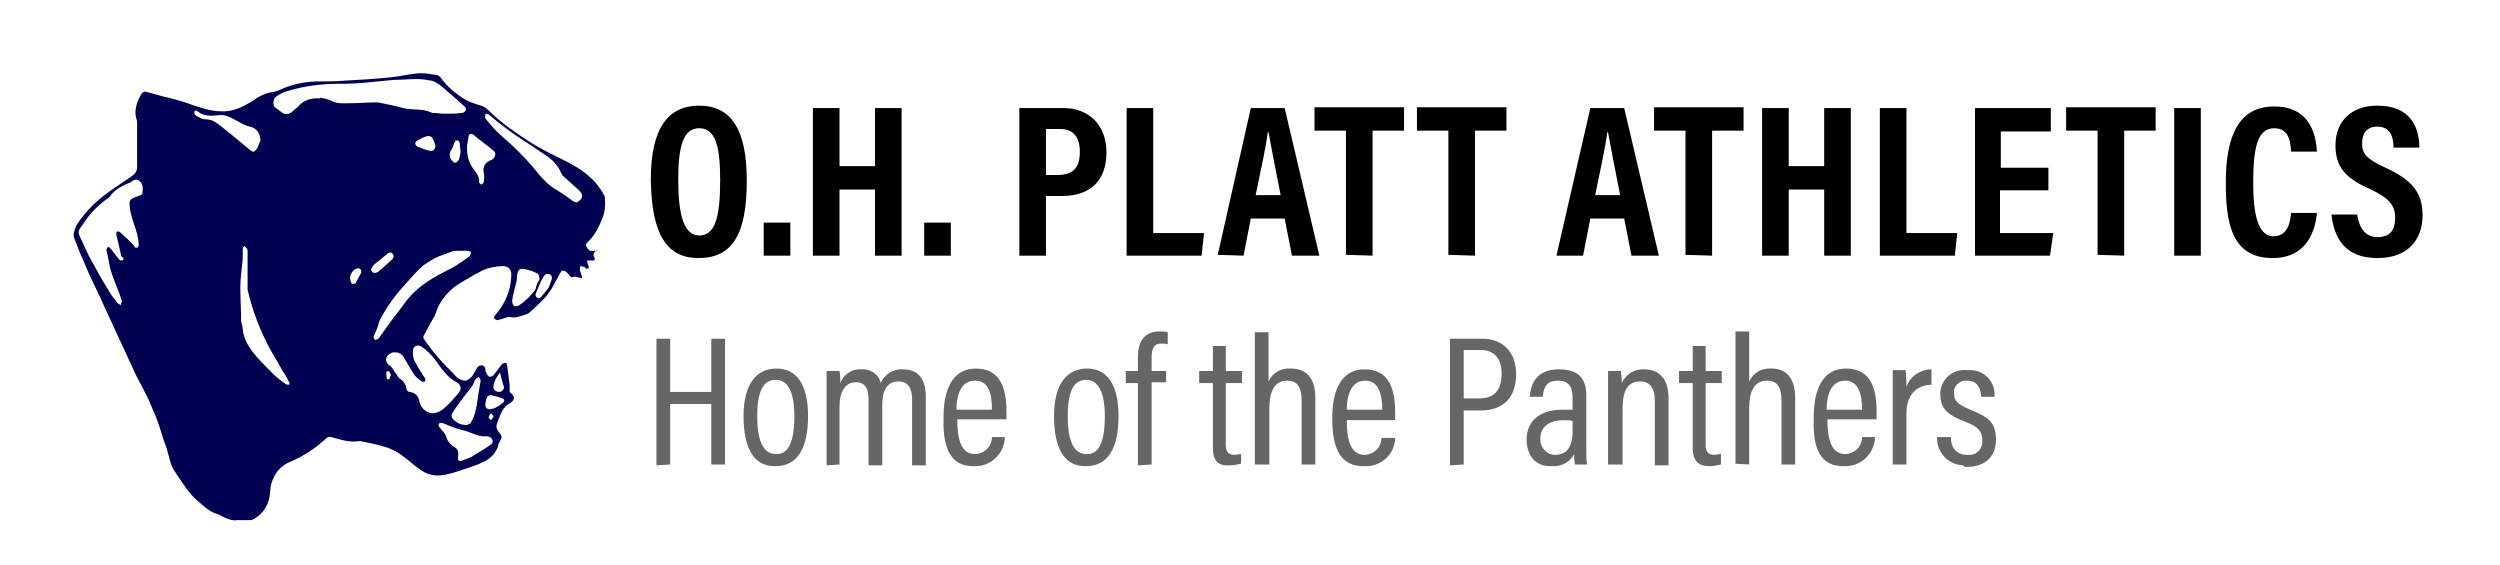 <?xml version="1.0" encoding="utf-8"?>
<!-- Generator: Adobe Illustrator 26.0.2, SVG Export Plug-In . SVG Version: 6.00 Build 0)  -->
<svg version="1.1" id="Layer_1" xmlns="http://www.w3.org/2000/svg" xmlns:xlink="http://www.w3.org/1999/xlink" x="0px" y="0px"
	 viewBox="0 0 310 70" style="enable-background:new 0 0 310 70;" xml:space="preserve">
<style type="text/css">
	.st0{fill:#010051;}
	.st1{clip-path:url(#SVGID_00000033356262124235011790000002280084618811600792_);}
	.st2{clip-path:url(#SVGID_00000171715695441852186710000012567223658680591776_);}
	.st3{fill:#666666;}
</style>
<path class="st0" d="M63.2,48.6C63.2,48.6,63.2,48.7,63.2,48.6c0.7,0.6,0.7,1,0,1.4c-0.5,0.3-0.9,0.8-1.1,1.3
	c-0.1,0.3-0.3,0.7-0.4,1c-0.2,0.5-0.2,0.8,0.1,1.2c0.5,0.6,0.5,0.7,0.1,1.4c-0.1,0.1-0.1,0.2-0.1,0.3c-0.3,1-1,1.7-1.9,2.1
	c-0.6,0.3-1.2,0.5-1.8,0.7c-0.9,0.3-1.7,0.6-2.6,0.8c-1.2,0.3-2.3,0.2-3.3-0.5c-0.9-0.6-1.7-1.4-2.6-2c-0.6-0.4-1.2-0.7-1.9-0.9
	c-1-0.3-2-0.5-3-0.7c-0.1,0-0.1,0-0.2,0c-1.2,0.2-2.3-0.2-3.4-0.5c-0.3-0.1-0.5,0-0.7,0.2c-1.3,1.2-2.8,2.2-4.5,2.9
	c-0.9,0.4-1.5,1-1.9,1.8c-0.3,0.6-0.5,1.2-0.5,1.9c-0.1,1.5-0.8,2.7-2.1,3.4c-0.2,0.1-0.4,0.1-0.7,0.1c-0.4,0-0.9,0-1.3,0
	c-0.7,0.1-1.3-0.2-1.9-0.5c-0.2-0.1-0.5-0.3-0.7-0.3c-0.9-0.3-1.6-1-2.3-1.6c-0.5-0.4-0.9-0.9-1.3-1.4c-0.6-0.9-1.3-1.8-1.8-2.7
	c-0.3-0.6-0.4-1.3-0.6-1.9c-0.1-0.5-0.3-1-0.5-1.5c-0.3-1-0.6-2-1-3c-0.3-0.7-0.6-1.4-0.9-2.1c-0.5-1-1-2-1.5-2.9
	c-0.6-1.3-1.2-2.6-1.8-3.9c-0.6-1.3-1.2-2.6-1.8-3.9c-0.4-0.8-0.7-1.6-1.1-2.4c-0.6-1.2-1.2-2.5-1.7-3.7c-0.5-1.1-0.9-2.1-1.3-3.2
	C9,29,9.3,28.4,9.5,27.9c1.2-1.9,2.9-3.4,4.7-4.6c0.7-0.5,1.5-1,2.2-1.5c0.4-0.3,0.6-0.6,0.6-1.1c0-1.8,0-3.5,0-5.3
	c0-0.2,0-0.5-0.1-0.7c-0.3-1.1,0.1-2.1,0.6-3c0.2-0.3,0.4-0.4,0.7-0.3c0.6,0.2,1.2,0.3,1.8,0.5c0.5,0.1,1.1,0.3,1.6,0.4
	c0.7,0.2,1.5,0.4,2.2,0.7c1.2,0.4,2.4,0.8,3.6,0.8c1.4,0.1,2.6-0.5,3.8-1.2c0.8-0.6,1.7-1.1,2.7-1.2c0.6-0.1,1.2-0.5,1.9-0.7
	c1.2-0.4,2.4-0.6,3.6-0.6c1.1,0,2.2,0,3.3-0.1c1.9-0.1,3.7-0.2,5.6-0.4c1.2-0.1,2.3-0.4,3.5-0.5c0.8-0.1,1.6,0.1,2.3,0.2
	c0.2,0,0.5,0.2,0.6,0.4c0.8,1.1,1.8,1.9,2.9,2.6c0.5,0.3,1.1,0.5,1.7,0.7c0.5,0.1,0.9,0.3,1.3,0.7c1.4,1.4,3.1,2.6,4.8,3.7
	c1.5,1,3,1.7,4.6,2.5c2,1,3.8,2.2,4.9,4.3c0.1,0.1,0.1,0.2,0.1,0.4c0.1,0.9,0,1.8-0.4,2.7c-0.4,1-0.9,1.9-1.6,2.6
	c-0.2,0.2-0.5,0.4-0.2,0.8c0.2,0.4,0.5,0.5,0.9,0.4c0.1,0,0.3,0,0.4,0v0.1c0-0.2-0.1-0.2-0.2-0.1c-0.3,0.2-0.4,0.5-0.2,0.8
	c0.1,0.1,0,0.3,0,0.4c-0.1,0-0.3,0-0.4,0c-0.2,0-0.3,0-0.5,0c0,0.2,0.1,0.4,0.1,0.5S73,32.9,73,33c0,0.1,0,0.2,0,0.3
	c-0.1,0-0.2,0-0.3,0c-0.1,0-0.1-0.1-0.2-0.2c-0.2,0-0.4-0.1-0.5-0.1s-0.1,0.3-0.1,0.5c0.1,0.3,0.2,0.6,0.3,0.9l-0.1,0.1
	c-0.1,0-0.2-0.1-0.4-0.1c-0.1,0-0.3-0.1-0.5-0.1c-0.4,0.2-0.5,0-0.7-0.3c-0.1-0.1-0.2-0.2-0.3-0.3c-0.3-0.2-0.6-0.2-0.7,0.1
	c-0.4,0.7-0.7,1.3-1.1,2c-0.3,0.4-0.6,0.9-0.9,1.2c-0.6,0.6-1.2,1.2-1.9,1.8c-0.1,0.1-0.3,0.1-0.4,0.2c-0.7,0.2-1.3,0.5-2,0.3
	c-0.1,0-0.3,0-0.5,0.1c-0.3,0.1-0.6,0.2-1,0.3c-0.1,0-0.3-0.1-0.4-0.2c-0.1-0.1,0-0.3,0.1-0.4c0.4-0.5,0.8-1,1.1-1.6
	c0.6-1.1,0.9-2.3,0.9-3.5c0-0.6-0.4-1-1-1c-0.9,0-1.8,0.2-2.5,0.5c-1,0.5-2,1.1-3,1.7c-1.1,0.7-2,1.7-2.6,2.9
	c-0.2,0.5-0.3,1-0.6,1.4c-0.2,0.4-0.4,0.7-0.6,1.1c-0.2,0.4-0.4,0.7-0.6,1.1c0,0.1,0,0.3,0.1,0.4c0.5,0.7,1.1,1.5,1.7,2.2
	c0.6,0.7,1.3,1.4,2,2.1c0.3,0.4,0.7,0.7,1.2,0.8c0.2,0,0.4,0,0.5-0.1c0.6-0.3,0.8-0.9,1.1-1.4c0.2-0.3,0.3-0.4,0.7-0.4
	c0.3,0.1,0.4,0.3,0.4,0.6c0,0.1,0,0.2,0.1,0.3c0.2,0.6,0.6,0.7,1,0.2c0.3-0.4,0.6-0.8,0.9-1.2c0.1-0.1,0.3-0.2,0.5-0.2
	c0.1,0,0.2,0.3,0.2,0.4c0.1,0.8,0.2,1.6,0.3,2.4C63.2,48.1,63.2,48.3,63.2,48.6z M39.7,12.2v-0.1c0.5,0.1,1,0.2,1.4,0.4
	c0.7,0.4,1.5,0.3,2.3,0.3c1.1,0,2.1-0.1,3.2-0.1c0.1,0,0.2,0,0.3,0c1,0.2,2,0.4,3.1,0.7c1.2,0.3,2.4,0,3.6,0.6c0,0,0.1,0,0.2,0
	c0.4,0,0.8,0.1,1.2,0.1c0.8,0,1.5,0,2.3-0.1c0.2,0,0.4-0.2,0.5-0.4c0-0.1-0.1-0.3-0.2-0.4c-1-0.9-2-1.8-3.1-2.7
	c-0.3-0.2-0.6-0.4-1-0.5c-0.6-0.1-1.2-0.2-1.8-0.2c-0.9,0-1.8,0.1-2.7,0.1c-1.4,0.1-2.9,0.3-4.3,0.4c-1.2,0.1-2.5,0.1-3.7,0.1
	c-1.9,0.1-3.9,0.4-5.7,1c-0.4,0.2-0.9,0.4-1.2,0.7c-0.2,0.2-0.3,1,0,1.2s0.5,0.4,0.8,0.6c0.5,0.4,0.9,0.3,1.4-0.1
	c0.2-0.2,0.4-0.4,0.6-0.5C37.5,12.5,38.5,12.1,39.7,12.2z M17.7,23.5c0-0.1,0-0.2,0-0.3c-0.1-0.6-0.5-1-1-0.9
	c-0.2,0-0.3,0.2-0.5,0.3c-1,0.4-2,0.9-2.6,1.8c0,0,0,0-0.1,0.1c-1.3,0.9-2.4,2-3.2,3.3c-0.3,0.4-0.7,0.8-0.5,1.3
	c0.4,0.9,0.8,1.7,1.2,2.6c0.2,0.3,0.3,0.6,0.5,0.9c0.6,1.1,1.2,2.2,1.9,3.3c0.3,0.6,0.8,1.2,1.2,1.7c0.1,0.1,0.3,0.2,0.4,0.2
	c0-0.2,0.1-0.3,0.1-0.5c-0.1-0.3-0.2-0.6-0.3-0.9c-0.4-1-0.8-2-1.1-3c-0.2-0.8-0.3-1.6-0.5-2.4c0-0.1,0.1-0.3,0.2-0.4
	c0.1,0.1,0.3,0.1,0.3,0.2c0.3,0.4,0.7,0.9,1,1.3c0.1,0.1,0.2,0.2,0.3,0.2s0.2,0,0.3-0.1c0,0,0-0.2,0-0.3C15.2,32,15,31.8,15,31.6
	c-0.2-0.9-0.4-1.8-0.6-2.6c0-0.1,0.1-0.3,0.1-0.3c0.1,0,0.3,0,0.4,0.1c0.6,0.6,1.3,1.1,1.8,1.8c0,0.1,0.2,0.2,0.3,0.1
	c0.1,0,0.2-0.2,0.2-0.3c0-0.5-0.1-1-0.2-1.4c-0.3-1.1-0.8-2.2-0.9-3.3c-0.1-0.9,0-1,0.8-1.3c0.1,0,0.1,0,0.2-0.1
	C17.6,24.2,17.7,24.1,17.7,23.5z M49.1,43.7c-0.1,0-0.2,0-0.3,0c-0.4,0-0.8,0.4-0.9,0.7c-0.1,0.4,0.1,0.7,0.4,0.9
	c0.3,0.2,0.5,0.6,0.7,0.9c0.2,0.2,0.3,0.5,0.5,0.7c0.5,0.3,0.8,0.7,0.9,1.3c0,0.2,0.2,0.4,0.4,0.4c0.7,0.1,1.1,0.5,1.2,1.2
	c0.1,0.3,0.2,0.6,0.4,0.8c0.8,0.9,1.8,0.8,2.7,0c0.6-0.5,1.2-1.2,1.7-1.8c0.5-0.5,0.4-1.1-0.2-1.4c-1.1-0.6-1.8-1.6-2.5-2.6
	c-0.5-0.7-1.1-1.3-1.8-1.8c-0.6-0.4-1.2,0-1.1,0.7c0,0.5,0.1,1,0.4,1.4c0.3,0.6,0.7,1.2,1.1,1.8c0.1,0.1,0,0.3,0,0.4
	c-0.1,0-0.3,0.1-0.4,0c-0.3-0.2-0.7-0.5-0.9-0.8c-0.5-0.7-0.9-1.5-1.4-2.3C49.8,43.9,49.5,43.7,49.1,43.7z M30.7,33.1L30.7,33.1
	c0-0.6,0-1.3,0-1.9c0-0.1,0-0.3-0.1-0.4s-0.2-0.2-0.3-0.3c-0.1,0.1-0.2,0.2-0.2,0.4c0,0.4,0,0.8,0,1.2c-0.1,1.2-0.3,2.3-0.3,3.5
	c0,1.4,0.1,2.8,0.1,4.2c0,0.3,0.2,0.6,0.2,1c0.1,1.1,0.6,2,1.2,2.8c0.7,0.9,1.6,1.8,2.4,2.6c0.5,0.5,1.1,1,1.7,1.4
	c0.1,0.1,0.3,0.1,0.5,0.1c0-0.1,0-0.3-0.1-0.4c-0.2-0.4-0.4-0.8-0.7-1.2c-0.5-0.9-1-1.8-1.5-2.6c-1.3-2.4-2.3-4.9-2.9-7.6
	C30.7,34.8,30.7,33.9,30.7,33.1z M71.5,25.1c0.2-0.1,0.5-0.3,0.6-0.5c0.2-0.4,0-0.7-0.3-1c-0.7-0.6-1.3-1.2-2-1.8
	c-0.1-0.1-0.1-0.2-0.2-0.3c-0.4-1-1.1-1.7-2-2.3c-0.8-0.5-1.6-1.1-2.4-1.6c-1.6-1-3.2-2.2-4.6-3.4c-0.1-0.1-0.3-0.1-0.4-0.1
	c0,0.2-0.1,0.5,0,0.6c0.4,0.5,0.9,1.1,1.4,1.6c0.7,0.7,1.6,1.4,2.3,2.1c1,1,2,2,2.9,3.2c0.7,0.8,1.4,1.5,2.3,2
	c0.7,0.4,1.3,0.9,1.9,1.3C71.1,25,71.2,25,71.5,25.1z M46.3,41.8c0.1,0.2,0.2,0.3,0.2,0.4c0.1-0.1,0.3-0.1,0.4-0.2l0.1-0.1
	c0.8-1.1,1.6-2.3,2.5-3.4c0.6-0.8,1.2-1.7,2-2.4c1.3-1.2,2.8-2,4.4-2.8c0.8-0.4,1.6-1,2.3-1.5c0.1-0.1,0.2-0.4,0.2-0.5
	s-0.3-0.2-0.5-0.2c-0.4,0-0.8,0-1.2,0c-0.2,0-0.5,0-0.7,0.1c-0.5,0.2-1.1,0.4-1.6,0.6c-0.7,0.3-1.3,0.7-1.9,1.1
	c-0.8,0.7-1.5,1.5-2.2,2.3c-1.3,1.4-2.4,2.9-3.3,4.7C46.9,40.5,46.6,41.1,46.3,41.8z M61.1,54.8c0-0.4-0.3-0.7-0.8-0.7
	c-1.1,0.1-2-0.6-3.1-0.8c-0.8-0.2-1.5-0.5-2.2-0.8c-0.3-0.1-0.5-0.1-0.6,0.1c-0.1,0.1,0.1,0.4,0.2,0.5c0.2,0.3,0.6,0.6,0.7,1
	c0.2,0.6,0.5,1,1,1.3s0.6,0.7,0.5,1.2c-0.1,0.4,0.1,0.7,0.5,0.5c0.5-0.2,1-0.3,1.4-0.6c0.7-0.4,1.5-0.9,2.2-1.4
	C60.9,55.2,61,55,61.1,54.8z M32.3,17.4C32.2,17.4,32.2,17.4,32.3,17.4c-0.1-1-0.5-1.5-1.3-1.7c-0.5-0.1-0.9-0.3-1.4-0.6
	c-0.8-0.4-1.6-1-2.6-0.8c-0.9,0.1-1.8,0.1-2.5-0.5l-0.1-0.1c-0.1,0-0.2,0-0.3,0.1c0,0.1,0,0.2,0,0.3c0.1,0.1,0.2,0.3,0.3,0.3
	c0.4,0.2,0.7,0.4,1.1,0.4c0.7,0,1.2,0.3,1.7,0.7c1.3,1,2.6,2.1,3.8,3.1c0.4,0.3,0.5,0.3,0.8-0.1C32,18.3,32.1,17.8,32.3,17.4z
	 M57.9,18.1c0,0.9,0.1,1.8,0.7,2.7c0.4,0.6,0.9,1,0.8,1.8c0,0.1,0.2,0.2,0.3,0.3c0.1-0.1,0.3-0.2,0.3-0.4c0-0.3,0.1-0.7,0-1
	c-0.2-0.9,0.2-1.4,1-1.7c0.4-0.2,0.6-0.8,0.2-1.1c-0.8-0.7-1.7-1.3-2.5-2c-0.3-0.2-0.6-0.1-0.6,0.3C58,17.4,58,17.7,57.9,18.1z
	 M57.9,52.7c0.1-0.1,0.4-0.1,0.5-0.3c0.2-0.4,0.4-0.8,0.5-1.2c0.2-0.7,0.3-1.4,0.4-2.2c0.1-0.6,0.2-1.2,0.3-1.8
	c0-0.2-0.2-0.3-0.2-0.5c-0.1,0.1-0.3,0.2-0.4,0.3c-0.2,0.2-0.2,0.5-0.4,0.8c-0.5,0.7-1.1,1.4-1.6,2.1c-0.3,0.4-0.6,0.8-0.9,1.3
	c-0.2,0.3-0.1,0.6,0.1,0.8C56.7,52.5,57.2,52.7,57.9,52.7z M66.9,34.7c0-0.6-0.2-0.8-0.5-0.9c-0.4-0.2-0.8-0.3-1.2-0.4
	c-0.7-0.2-1,0-1.1,0.8c0,0.3,0,0.6-0.1,0.9c-0.2,0.7-0.4,1.5-0.5,2.2c0,0.2,0.1,0.5,0.2,0.6c0.1,0.1,0.4,0.1,0.6,0
	c0.8-0.5,1.5-1.2,2.1-2C66.5,35.3,66.7,34.9,66.9,34.7z M46,33.4c0.1,0.2,0.1,0.4,0.3,0.4c0.2,0.1,0.4,0,0.6-0.1
	c0.6-0.5,1.1-1,1.7-1.5c0.2-0.2,0.3-0.5,0.1-0.7c-0.2-0.3-0.5-0.2-0.7,0c-0.5,0.4-1.1,0.9-1.6,1.3C46.2,33,46.1,33.2,46,33.4z
	 M54,18c-0.1-0.2-0.2-0.6-0.4-0.9c-0.1-0.2-0.5-0.3-0.7-0.2c-0.4,0.1-0.7,0.3-1.1,0.5c-0.4,0.2-0.4,0.6,0,0.8c0.5,0.2,1,0.4,1.5,0.5
	C53.7,18.8,54,18.5,54,18z M66.4,36.5c0,0.4,0.4,0.6,0.6,0.4c0.4-0.4,0.7-0.8,1-1.2c0.2-0.3,0.2-0.6,0.4-1c0.1-0.3,0-0.6-0.3-0.7
	c-0.3-0.1-0.5,0-0.7,0.3s-0.4,0.7-0.5,1C66.7,35.8,66.5,36.2,66.4,36.5z M57.1,18.9c0-0.5-0.1-0.9-0.1-1.2c0-0.1-0.2-0.3-0.3-0.3
	s-0.3,0.1-0.3,0.2c-0.2,0.3-0.2,0.7-0.4,0.9c-0.2,0.3-0.3,0.7-0.2,1s0.3,0.5,0.6,0.7c0.1,0,0.4-0.2,0.5-0.4
	C57,19.5,57.1,19.1,57.1,18.9z M60.9,49c-0.4,0-0.5,0.2-0.6,0.5c0,0.2-0.1,0.3-0.1,0.5c-0.1,0.5,0.2,0.9,0.8,0.7
	c0.5-0.1,0.9-0.4,1.3-0.7c0.3-0.2,0.3-0.5,0-0.6C61.8,49.2,61.3,49.1,60.9,49z M62,46.2c-0.4,0.5-0.7,1-0.8,1.6
	c-0.1,0.4,0.2,0.8,0.7,0.8c0.3,0,0.6-0.3,0.6-0.6C62.3,47.5,62.2,46.9,62,46.2z M43.4,34.4c0,0.1,0,0.3,0.1,0.5
	c0,0.1,0.1,0.3,0.2,0.3c0.1,0,0.3,0,0.4-0.1c0.2-0.4,0.5-0.9,0.7-1.3c0-0.1,0-0.3-0.1-0.4c-0.1-0.1-0.3-0.2-0.4-0.1
	C43.9,33.3,43.4,34,43.4,34.4z M48.5,46.5c-0.1-0.2-0.2-0.3-0.3-0.5l-0.3,0.1c0,0.3,0,0.6,0.1,0.9c0,0,0.3,0.1,0.3,0
	C48.3,46.8,48.4,46.7,48.5,46.5z M61,51.3c-0.1,0-0.1,0-0.2,0c-0.1,0.2-0.2,0.3-0.2,0.5c0,0.1,0.2,0.2,0.3,0.3
	c0.1-0.2,0.3-0.3,0.3-0.5C61.2,51.6,61,51.4,61,51.3z"/>
<g>
	<g>
		<defs>
			<path id="SVGID_1_" d="M294.8,32c3.9,0,5.6-2.4,5.6-5.3c0-3-1.5-4.5-4.8-6c-2.1-1-2.7-1.6-2.7-2.9s0.6-2.1,1.9-2.1
				c1.7,0,2,1.5,2,2.6h3.2c0-2.4-1-5.2-5.2-5.2c-3.3,0-5.2,2-5.2,4.9c0,2.7,1.2,4.1,4.4,5.5c2.3,1.1,3,2,3,3.5s-0.6,2.4-2.2,2.4
				s-2.3-1.3-2.5-2.8h-3.2C289.4,29.3,290.6,32,294.8,32z M281.8,32c5,0,5.4-4.7,5.5-5.6h-3.2c-0.1,0.7-0.2,2.9-2.2,2.9
				s-2.5-3.1-2.5-6.4v-0.3c0-4.2,0.5-6.7,2.6-6.7s2,2.2,2.1,2.9h3.2c-0.1-1.5-0.5-5.6-5.3-5.6c-4.3,0-6,3.5-6,9.4
				C276,27.4,276.6,32,281.8,32L281.8,32z M272.9,31.7V13.4h-3.3v18.3L272.9,31.7z M263.4,31.7V16.2h3.9v-2.9h-11.1v2.9h3.9v15.4
				L263.4,31.7z M254.2,31.7l0.4-2.8H248v-5.3h6v-2.8h-5.9v-4.5h6.2v-2.9h-9.4v18.3L254.2,31.7z M242.4,31.7l0.3-2.8h-6.3V13.4h-3.3
				v18.3L242.4,31.7z M221.8,31.7v-8.2h4.4v8.2h3.3V13.4h-3.3v7.2h-4.4v-7.2h-3.3v18.3L221.8,31.7z M212.3,31.7V16.2h3.9v-2.9h-11.1
				v2.9h3.9v15.4L212.3,31.7z M200.9,24.2h-3.1c0.7-3.4,1.3-6.1,1.5-7.8h0.1C199.7,18.1,200.2,20.7,200.9,24.2L200.9,24.2z
				 M196.3,31.7l0.9-4.6h4.2l0.9,4.6h3.4l-4.3-18.3h-4.2L193,31.7H196.3z M182.9,31.7V16.2h3.9v-2.9h-11.1v2.9h3.9v15.4L182.9,31.7z
				 M170.2,31.7V16.2h3.9v-2.9H163v2.9h3.9v15.4L170.2,31.7z M158.8,24.2h-3.1c0.7-3.4,1.3-6.1,1.5-7.8h0.1
				C157.6,18.1,158.1,20.7,158.8,24.2L158.8,24.2z M154.2,31.7l0.9-4.6h4.2l0.9,4.6h3.4l-4.3-18.3h-4.2L151,31.6L154.2,31.7z
				 M149,31.7l0.3-2.8H143V13.4h-3.3v18.3L149,31.7z M131.3,21.7h-1.6V16h1.8c1.5,0,2.4,0.9,2.4,2.8S133.2,21.6,131.3,21.7
				L131.3,21.7z M129.7,31.7v-7.4h2c3.5,0,5.5-1.9,5.5-5.4s-2.3-5.5-5.3-5.5h-5.5v18.3H129.7z M117.9,31.7v-4.1h-3.3v4.1H117.9z
				 M104.1,31.7v-8.2h4.4v8.2h3.3V13.4h-3.3v7.2h-4.4v-7.2h-3.3v18.3L104.1,31.7z M98,31.7v-4.1h-3.3v4.1H98z M86.7,29.2
				c-1.9,0-2.6-2.6-2.6-6.9c0-4.1,0.6-6.4,2.6-6.4s2.6,2.2,2.6,6.4C89.3,26.9,88.7,29.2,86.7,29.2z M86.6,32c4.2,0,6-2.9,6-9.6
				c0-6.3-1.9-9.3-5.9-9.3c-3.8,0-6,2.7-6,9.2C80.8,29.1,82.7,32,86.6,32z"/>
		</defs>
		<clipPath id="SVGID_00000000182576484892259140000012675637625280446878_">
			<use xlink:href="#SVGID_1_"  style="overflow:visible;"/>
		</clipPath>
		<g style="clip-path:url(#SVGID_00000000182576484892259140000012675637625280446878_);">
			<rect x="79.8" y="12.1" width="221.7" height="20.9"/>
		</g>
	</g>
</g>
<g>
	<g>
		<defs>
			<path id="SVGID_00000082338037820492105030000016151208195121871539_" d="M243.8,57.9c2.3,0,3.7-1.2,3.7-3.4s-1-2.8-3.2-3.7
				c-1.6-0.7-2-1.1-2-2c-0.1-0.8,0.5-1.5,1.3-1.6c0.1,0,0.2,0,0.3,0c1.6,0,1.7,1.4,1.8,2h1.6c0.2-1.7-1.1-3.2-2.8-3.3
				c-0.2,0-0.4,0-0.6,0c-1.6-0.2-3.1,1-3.3,2.6c0,0.1,0,0.3,0,0.4c0,1.6,0.7,2.5,3.1,3.4c1.6,0.6,2.1,1.2,2.1,2.3
				c0.1,0.9-0.6,1.8-1.5,1.8c-0.1,0-0.2,0-0.4,0c-1.3,0-2-0.9-2-2.2h-1.7c-0.1,1.8,1.3,3.4,3.2,3.5
				C243.6,57.9,243.7,57.9,243.8,57.9z M236.4,57.7v-6.5c0-2.1,1.1-3.4,3.1-3.5v-1.9c-1.4,0-2.7,0.9-3.1,2.2c0-1.2-0.1-1.8-0.1-2.1
				h-1.6c0,0.5,0,1.3,0,2.3v9.4h1.7V57.7z M230.9,50.8h-4.4c0-0.8,0.1-3.6,2.3-3.6C230.4,47.2,230.9,48.8,230.9,50.8z M228.7,57.8
				c2,0.1,3.7-1.5,3.8-3.5v-0.1h-1.6c0,1.2-1,2.1-2.1,2.1c-1.8,0-2.2-2-2.2-4.3h6.1c0-0.3,0-0.7,0-0.9c0-2.9-0.7-5.4-3.8-5.4
				c-2.7,0-4,2.3-4,6C224.8,54.7,225.2,57.9,228.7,57.8L228.7,57.8z M216.9,57.6v-7c0-2,0.6-3.4,2.2-3.4c1.4,0,1.8,1,1.8,2.4v8h1.7
				v-8.3c0-2.5-1.2-3.6-2.9-3.6c-1.2-0.1-2.3,0.5-2.8,1.6v-6.2h-1.7v16.4L216.9,57.6z M212,57.8c0.5,0,0.9-0.1,1.4-0.2v-1.3
				c-0.3,0-0.6,0.1-0.8,0.1c-0.9,0-1.1-0.5-1.1-1.3v-7.6h2V46h-2v-3.1h-1.6V46h-1.7v1.5h1.7v8C209.9,57.3,210.7,57.8,212,57.8
				L212,57.8z M201.2,57.6v-6.9c0-2.4,0.7-3.4,2.2-3.4c1.3,0,1.8,1,1.8,2.4v8h1.7v-8.3c0-2.6-1.3-3.6-3-3.6
				c-1.2-0.1-2.3,0.6-2.8,1.7c0-0.8-0.1-1.2-0.1-1.5h-1.6v0.2c0,0.5,0,1.1,0,2.6v8.8H201.2z M192.8,56.4c-1,0-1.8-0.9-1.8-1.9v-0.1
				c0-1.3,0.9-2.3,2.9-2.3c0.4,0,0.8,0,1.1,0.1v0.6C195.1,55.2,194.5,56.4,192.8,56.4L192.8,56.4z M192.4,57.8
				c1.2,0.1,2.3-0.5,2.8-1.5c0,0.4,0,0.9,0.1,1.3h1.5c-0.1-0.4-0.1-1.3-0.1-2.1V49c0-2.2-1.1-3.2-3.4-3.2c-2.7,0-3.5,1.7-3.6,3.4
				h1.6c0.1-0.8,0.2-2,1.9-2c1.6,0,1.8,1.2,1.8,2.1v1.5c-0.4,0-0.8,0-1.2,0c-3.1,0-4.5,1.6-4.5,3.7
				C189.3,56.1,190.1,57.9,192.4,57.8L192.4,57.8z M183.4,49.4h-1.9v-6h2.1c1.8,0,2.6,1.2,2.6,2.9C186.2,48.5,185.2,49.4,183.4,49.4
				L183.4,49.4z M181.5,57.6v-6.7h2.1c2.9,0,4.4-1.7,4.4-4.5s-1.7-4.4-4.2-4.4h-4v15.7L181.5,57.6z M171.4,50.8H167
				c0-0.8,0.1-3.6,2.3-3.6C170.9,47.2,171.4,48.8,171.4,50.8L171.4,50.8z M169.2,57.8c2,0.1,3.7-1.4,3.8-3.4v-0.1h-1.7
				c0,1.2-1,2.1-2.1,2.1c-1.8,0-2.2-2-2.2-4.3h6c0-0.3,0-0.7,0-0.9c0-2.9-0.7-5.4-3.8-5.4c-2.7,0-4,2.3-4,6
				C165.2,54.7,165.7,57.9,169.2,57.8L169.2,57.8z M157.4,57.6v-7c0-2,0.6-3.4,2.2-3.4c1.4,0,1.8,1,1.8,2.4v8h1.7v-8.3
				c0-2.5-1.2-3.6-3-3.6c-1.2-0.1-2.3,0.5-2.8,1.6v-6.1h-1.7v16.4H157.4z M152.5,57.7c0.5,0,0.9-0.1,1.4-0.2v-1.2
				c-0.3,0-0.6,0.1-0.8,0.1c-0.9,0-1.1-0.5-1.1-1.3v-7.6h2V46h-2v-3.1h-1.6V46h-1.7v1.5h1.7v8C150.4,57.3,151.2,57.8,152.5,57.7
				L152.5,57.7z M142.8,57.6V47.4h1.8V46h-1.8v-1.6c0-1.2,0.3-1.8,1.2-1.8c0.3,0,0.5,0,0.8,0.1v-1.5c-0.3-0.1-0.7-0.1-1-0.1
				c-2.1,0-2.7,1.5-2.7,3.2V46h-1.5v1.5h1.5v10.2L142.8,57.6z M134.7,56.3c-1.5,0-2.3-1.5-2.3-4.7s0.8-4.5,2.3-4.5s2.3,1.6,2.3,4.5
				C137,54.9,136.2,56.4,134.7,56.3L134.7,56.3z M134.7,57.8c2.6,0,4-2.1,4-6.2c0-3.9-1.4-5.9-3.9-5.9s-4.1,1.9-4.1,5.9
				S132,57.9,134.7,57.8L134.7,57.8z M123,50.8h-4.4c0-0.8,0.1-3.6,2.3-3.6C122.6,47.2,123,48.8,123,50.8L123,50.8z M120.8,57.8
				c2,0.1,3.7-1.5,3.8-3.5v-0.1H123c0,1.2-1,2.1-2.1,2.1c-1.8,0-2.2-2-2.2-4.3h6.1c0-0.3,0-0.7,0-0.9c0-2.9-0.7-5.4-3.8-5.4
				c-2.7,0-4,2.3-4,6C116.9,54.7,117.4,57.9,120.8,57.8L120.8,57.8z M104.1,57.6v-7.2c0-1.8,0.7-3,2-3c1.2,0,1.6,0.8,1.6,2.2v8.1
				h1.7v-7.5c0-1.6,0.5-2.9,2-2.9c1.3,0,1.7,1,1.7,2.2v8.2h1.7v-8.5c0-2.7-1.4-3.4-2.8-3.4c-1.2-0.1-2.3,0.6-2.8,1.7
				c-0.2-1.1-1.3-1.8-2.4-1.7c-1.1-0.1-2.2,0.6-2.6,1.7c0-0.5,0-1-0.1-1.5h-1.6c0,0.4,0,0.9,0,1.8v9.9L104.1,57.6z M96.2,56.3
				c-1.5,0-2.3-1.5-2.3-4.7s0.8-4.5,2.3-4.5s2.3,1.5,2.3,4.5C98.5,54.9,97.7,56.4,96.2,56.3L96.2,56.3z M96.2,57.8
				c2.6,0,4-2.1,4-6.2c0-3.9-1.4-5.9-3.9-5.9s-4.1,1.9-4.1,5.9S93.5,57.9,96.2,57.8L96.2,57.8z M83.1,57.6v-7.5h5.1v7.5h1.7V42h-1.7
				v6.6h-5.1V42h-1.7v15.7L83.1,57.6z"/>
		</defs>
		<clipPath id="SVGID_00000049901122455841847450000010253912520767973303_">
			<use xlink:href="#SVGID_00000082338037820492105030000016151208195121871539_"  style="overflow:visible;"/>
		</clipPath>
		<g style="clip-path:url(#SVGID_00000049901122455841847450000010253912520767973303_);">
			<rect x="80.3" y="40.1" class="st3" width="168.1" height="18.7"/>
		</g>
	</g>
</g>
</svg>
